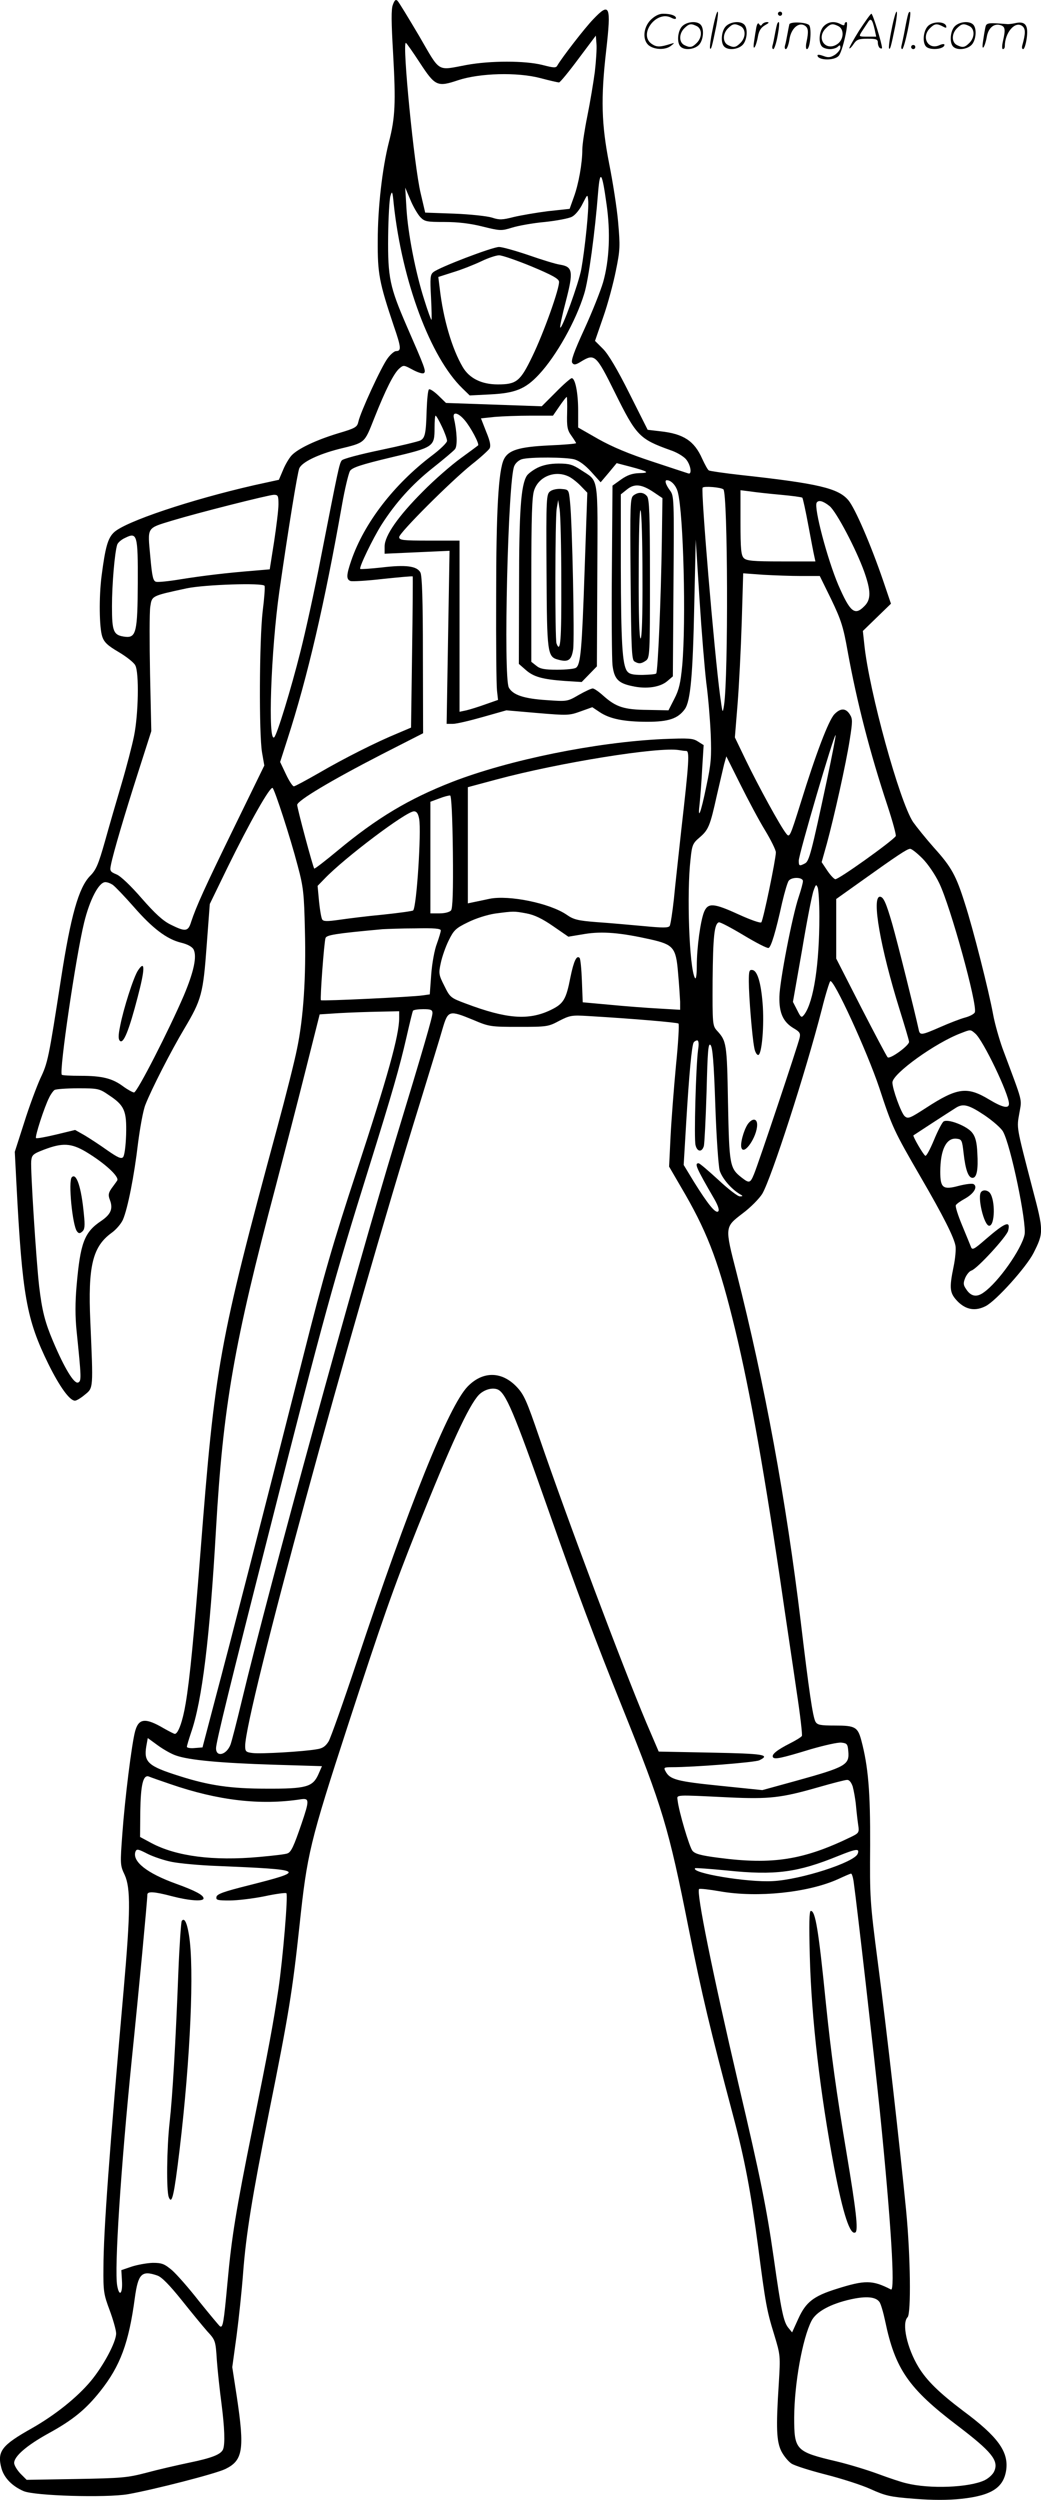 <svg version="1.0" xmlns="http://www.w3.org/2000/svg"
  viewBox="0 0 500.198 1200.426"
 preserveAspectRatio="xMidYMid meet">
<g transform="translate(-0.196,1200.594) scale(0.1,-0.1)"
fill="#000000" stroke="none">
<path d="M1890 11984 c-9 -21 -8 -83 1 -238 13 -233 10 -305 -20 -421 -32
-125 -54 -316 -54 -475 -1 -158 7 -200 77 -409 36 -104 37 -121 11 -121 -8 0
-26 -15 -40 -34 -30 -39 -132 -261 -141 -305 -6 -26 -13 -31 -98 -56 -105 -32
-192 -73 -223 -106 -12 -13 -31 -45 -41 -70 l-20 -47 -119 -26 c-306 -70 -617
-174 -673 -226 -30 -28 -42 -71 -60 -210 -13 -102 -11 -247 3 -290 9 -28 26
-44 79 -75 37 -22 73 -50 80 -64 19 -35 15 -236 -6 -339 -9 -45 -36 -149 -60
-230 -24 -81 -60 -205 -80 -277 -31 -109 -42 -136 -71 -165 -55 -56 -93 -191
-140 -495 -59 -380 -63 -402 -99 -477 -18 -40 -54 -136 -78 -213 l-45 -140 8
-155 c28 -538 48 -649 154 -865 54 -109 102 -175 127 -175 8 0 29 13 48 29 41
33 40 27 26 351 -12 266 11 359 101 425 23 16 48 46 56 65 23 54 54 211 72
365 10 77 25 161 36 187 29 74 123 258 187 365 82 138 90 166 107 398 l15 200
85 175 c107 218 206 393 217 382 11 -11 85 -238 120 -372 28 -104 31 -134 35
-310 6 -225 -7 -424 -38 -571 -11 -56 -54 -227 -95 -378 -281 -1038 -299
-1141 -369 -2041 -31 -397 -51 -607 -71 -724 -14 -85 -36 -146 -52 -146 -4 0
-27 12 -52 26 -90 53 -122 49 -139 -14 -16 -59 -49 -323 -61 -489 -11 -148
-11 -154 11 -200 29 -64 28 -176 -5 -553 -68 -770 -97 -1161 -97 -1334 -1
-112 1 -127 30 -204 17 -46 31 -96 31 -111 0 -42 -62 -157 -122 -229 -67 -80
-173 -164 -284 -227 -144 -81 -167 -110 -145 -192 13 -46 51 -85 106 -109 52
-23 397 -33 502 -15 124 22 421 98 468 121 84 41 93 93 55 346 l-22 143 21
153 c11 84 25 218 31 298 14 185 43 365 124 770 95 471 113 583 147 899 37
346 48 395 234 966 164 503 215 649 333 945 160 399 245 584 294 637 23 24 61
37 88 28 41 -13 80 -106 245 -575 133 -379 228 -632 360 -960 190 -473 219
-566 316 -1055 66 -328 102 -478 214 -900 55 -206 85 -366 120 -630 35 -269
41 -304 77 -420 30 -99 30 -101 22 -235 -14 -215 -11 -279 13 -326 12 -23 34
-49 48 -58 15 -10 88 -33 162 -52 75 -19 173 -50 217 -70 73 -33 95 -38 211
-47 91 -7 160 -7 228 0 145 16 202 54 214 140 11 87 -41 159 -207 282 -114 86
-175 145 -215 211 -55 91 -81 210 -52 239 17 18 14 293 -7 511 -29 297 -94
874 -136 1192 -38 292 -39 313 -37 563 1 257 -9 379 -43 506 -17 62 -30 69
-125 69 -73 0 -86 3 -95 19 -13 25 -31 149 -70 476 -71 588 -173 1144 -309
1679 -57 222 -57 219 29 285 39 29 81 72 95 95 44 76 207 579 286 886 17 69
36 129 40 134 15 17 177 -336 236 -512 62 -189 70 -206 198 -427 110 -189 160
-289 168 -331 3 -17 -1 -62 -9 -100 -22 -107 -19 -128 21 -169 40 -39 84 -46
133 -21 51 26 196 188 230 255 49 97 49 106 -4 306 -80 308 -77 292 -64 366
12 72 20 40 -81 311 -16 45 -37 118 -45 162 -21 115 -97 414 -135 531 -43 137
-65 177 -149 270 -39 44 -84 100 -101 124 -65 99 -211 628 -234 852 l-7 65 68
66 67 65 -37 109 c-61 178 -135 348 -167 387 -48 58 -142 81 -518 122 -80 9
-149 19 -153 22 -5 2 -19 28 -32 56 -38 86 -90 120 -202 132 l-60 7 -88 175
c-57 114 -101 188 -126 213 l-39 39 39 113 c22 62 49 163 61 223 21 102 21
119 11 235 -6 69 -26 195 -43 280 -37 189 -41 313 -14 546 24 213 17 231 -62
148 -41 -42 -151 -185 -172 -221 -7 -14 -15 -14 -73 1 -84 21 -249 21 -364 0
-145 -27 -124 -40 -228 139 -51 86 -97 162 -104 169 -8 8 -14 4 -22 -18z m970
-324 c-7 -52 -23 -148 -36 -212 -13 -64 -24 -136 -24 -160 0 -66 -18 -167 -41
-229 l-20 -56 -103 -11 c-56 -7 -131 -20 -165 -28 -55 -14 -69 -15 -105 -3
-22 7 -104 16 -181 19 l-140 5 -22 94 c-31 129 -89 721 -71 721 3 0 33 -43 67
-95 74 -113 84 -118 185 -84 104 34 283 39 394 10 45 -12 85 -21 90 -21 5 0
47 51 93 113 l84 112 3 -40 c2 -22 -2 -83 -8 -135z m56 -632 c20 -136 14 -271
-16 -377 -12 -41 -52 -142 -90 -225 -51 -111 -66 -154 -58 -163 8 -11 17 -9
44 8 63 38 71 31 160 -149 104 -210 118 -224 268 -278 28 -9 60 -28 73 -42 24
-27 32 -78 11 -69 -7 2 -85 28 -173 57 -110 36 -191 70 -257 107 l-98 56 0 81
c0 85 -14 156 -31 156 -5 0 -40 -30 -77 -68 l-67 -67 -230 8 -230 8 -37 36
c-21 20 -41 33 -45 29 -5 -4 -9 -49 -11 -99 -3 -114 -8 -134 -30 -146 -10 -5
-96 -26 -192 -46 -100 -21 -180 -42 -186 -50 -12 -16 -17 -42 -100 -465 -30
-157 -75 -361 -99 -455 -45 -179 -111 -394 -125 -409 -32 -33 -16 416 24 699
45 312 87 570 96 592 13 30 90 67 191 93 127 31 121 26 169 147 56 141 93 213
119 238 22 19 22 19 65 -4 24 -13 48 -21 54 -17 13 8 6 25 -83 229 -80 185
-90 230 -88 427 1 91 6 179 11 195 8 27 10 23 16 -40 40 -370 176 -735 330
-884 l35 -34 98 5 c121 6 170 26 235 96 83 89 177 256 217 387 21 66 52 296
67 489 9 110 19 96 40 -56z m-895 -64 c21 -22 30 -24 117 -24 64 0 124 -7 183
-22 85 -21 90 -21 142 -5 29 9 100 22 157 27 56 6 115 17 130 25 16 8 38 35
51 62 24 47 24 48 27 18 5 -38 -16 -238 -33 -332 -13 -69 -93 -289 -101 -280
-3 2 9 59 27 127 37 143 33 165 -28 175 -21 3 -89 24 -152 46 -62 21 -126 39
-141 39 -32 0 -289 -98 -316 -121 -15 -12 -16 -28 -11 -121 3 -60 4 -108 2
-108 -2 0 -18 43 -34 95 -42 130 -79 320 -86 440 l-6 100 25 -59 c13 -32 35
-69 47 -82z m534 -237 c98 -41 131 -59 133 -73 4 -29 -73 -246 -129 -361 -57
-118 -75 -133 -165 -133 -78 0 -137 29 -169 84 -51 87 -93 229 -110 376 l-7
56 72 23 c40 12 100 36 134 52 33 16 72 29 86 29 15 0 84 -24 155 -53z m172
-704 c-2 -66 1 -83 21 -110 12 -17 22 -33 22 -35 0 -3 -59 -8 -131 -11 -144
-7 -195 -23 -216 -67 -26 -54 -37 -248 -37 -655 -1 -225 1 -430 4 -455 l5 -45
-60 -21 c-33 -12 -75 -25 -92 -29 l-33 -7 0 411 0 411 -145 0 c-129 0 -145 2
-145 17 0 20 246 266 349 349 41 32 79 67 85 76 7 12 4 33 -16 81 l-25 64 66
7 c36 3 114 6 173 6 l107 0 31 45 c17 25 33 45 35 45 2 0 3 -35 2 -77z m-492
-35 c29 -34 72 -115 64 -121 -2 -2 -40 -30 -84 -62 -44 -32 -126 -103 -181
-159 -118 -118 -184 -212 -184 -264 l0 -35 156 7 156 7 -7 -415 -7 -416 30 0
c17 0 81 15 144 33 l113 32 150 -13 c144 -12 152 -12 207 8 l56 20 36 -24 c48
-32 116 -46 229 -46 101 0 146 15 179 60 28 38 39 162 46 505 l7 310 18 -285
c10 -157 25 -339 33 -405 9 -66 18 -176 21 -245 4 -109 2 -141 -21 -249 -27
-133 -43 -171 -32 -81 3 30 9 105 12 166 l7 112 -27 17 c-24 16 -43 17 -169
12 -322 -15 -740 -100 -1013 -206 -207 -81 -360 -172 -549 -329 -60 -50 -111
-89 -113 -87 -6 6 -82 289 -82 306 0 20 162 117 407 243 l198 101 -1 375 c0
271 -4 381 -12 397 -17 31 -69 38 -186 24 -55 -6 -101 -9 -103 -7 -7 7 61 147
102 212 67 105 146 193 244 271 53 42 102 83 109 92 13 15 10 84 -5 149 -8 33
20 28 52 -10z m-110 -30 c14 -29 25 -60 25 -69 0 -9 -33 -41 -73 -71 -182
-138 -325 -323 -387 -503 -24 -70 -25 -91 -4 -99 8 -3 79 1 156 10 77 8 141
14 143 12 1 -2 0 -166 -3 -365 l-5 -361 -66 -28 c-102 -42 -255 -119 -377
-190 -61 -35 -115 -64 -120 -64 -6 0 -23 26 -38 58 l-28 59 35 109 c97 300
178 649 262 1124 14 80 32 154 39 165 11 16 53 30 195 64 208 49 211 51 211
143 0 32 2 58 5 58 3 0 17 -24 30 -52z m637 -158 c24 -7 52 -28 81 -60 l45
-50 39 46 38 46 65 -17 c87 -23 97 -30 44 -31 -33 -1 -57 -9 -87 -30 l-42 -30
-3 -404 c-2 -223 0 -429 3 -458 8 -66 27 -87 96 -101 67 -15 133 -5 167 24
l27 23 3 433 c3 424 3 433 -17 460 -20 27 -27 49 -15 49 21 0 45 -26 53 -58
27 -103 40 -618 21 -832 -8 -83 -15 -116 -38 -160 l-28 -55 -100 2 c-114 1
-152 14 -212 67 -22 20 -45 36 -52 36 -7 0 -37 -14 -67 -31 -55 -32 -56 -32
-155 -25 -107 7 -161 24 -181 60 -27 47 -4 1002 26 1064 6 15 23 29 37 33 39
11 211 10 252 -1z m383 -159 l40 -27 -3 -209 c-4 -275 -19 -626 -27 -633 -3
-4 -33 -6 -66 -7 -48 0 -63 4 -74 18 -23 32 -29 138 -30 500 l0 349 30 24 c36
29 71 25 130 -15z m333 15 c21 -22 24 -896 3 -1036 -7 -43 -7 -42 -19 45 -28
209 -93 982 -84 999 5 9 89 2 100 -8z m276 -26 c54 -5 100 -11 103 -14 3 -3
16 -63 29 -133 13 -70 26 -138 29 -150 l5 -23 -164 0 c-136 0 -167 3 -180 16
-13 13 -16 43 -16 171 l0 155 48 -6 c26 -4 91 -11 146 -16z m-2414 -46 c0 -26
-10 -106 -21 -179 l-21 -133 -82 -7 c-126 -10 -242 -24 -348 -41 -53 -9 -105
-14 -115 -12 -15 3 -20 21 -29 123 -13 142 -19 133 105 171 122 37 462 123
489 124 20 0 22 -5 22 -46z m2649 -9 c33 -29 125 -203 165 -313 33 -93 34
-135 1 -167 -46 -47 -68 -29 -125 102 -53 125 -118 371 -104 395 9 15 32 8 63
-17z m-3325 -369 c-1 -233 -8 -263 -59 -258 -58 7 -65 23 -65 146 0 106 13
258 25 296 3 10 20 25 38 33 58 29 62 16 61 -217z m3189 34 l88 0 55 -112 c47
-98 58 -131 79 -250 44 -242 107 -487 191 -740 25 -76 43 -142 40 -147 -16
-24 -279 -212 -291 -207 -8 3 -25 22 -39 43 l-26 39 25 89 c35 129 92 383 110
499 14 89 14 100 0 122 -20 31 -45 30 -74 0 -28 -30 -89 -190 -161 -423 -53
-169 -54 -171 -71 -149 -28 35 -134 229 -193 351 l-53 110 13 160 c7 88 16
265 20 394 l7 234 96 -7 c53 -3 136 -6 184 -6z m-2580 -47 c3 -5 -1 -60 -9
-123 -16 -140 -18 -588 -3 -677 l11 -63 -145 -297 c-142 -291 -182 -379 -207
-455 -14 -46 -28 -47 -98 -12 -37 18 -75 53 -139 126 -52 60 -101 107 -121
115 -31 13 -33 17 -27 46 12 60 66 242 130 442 l64 200 -6 275 c-3 151 -3 296
1 322 8 54 5 52 176 89 87 18 364 27 373 12z m2702 -934 c-75 -351 -85 -388
-105 -399 -27 -14 -30 -13 -30 13 0 31 170 610 177 603 2 -2 -17 -99 -42 -217z
m-676 141 c17 0 14 -51 -23 -375 -13 -121 -30 -272 -36 -336 -7 -64 -16 -122
-20 -129 -6 -10 -32 -10 -126 -1 -66 6 -166 15 -225 19 -90 7 -111 12 -145 36
-81 55 -276 95 -370 76 -27 -6 -61 -13 -76 -16 l-28 -6 0 279 0 279 138 37
c301 81 781 158 877 141 11 -2 26 -4 34 -4z m379 -381 c29 -48 52 -95 52 -106
0 -32 -61 -327 -70 -336 -4 -5 -52 12 -107 37 -122 56 -149 58 -168 13 -17
-42 -35 -170 -35 -260 0 -45 -4 -66 -9 -57 -27 47 -40 408 -21 570 7 69 11 77
44 105 42 36 50 55 82 200 14 61 30 128 35 150 l11 39 67 -134 c37 -74 90
-174 119 -221z m-1500 -104 c2 -189 -1 -272 -9 -281 -7 -8 -30 -14 -55 -14
l-44 0 0 268 0 268 43 16 c23 9 47 15 52 14 6 -2 11 -103 13 -271z m-162 159
c11 -61 -12 -424 -29 -440 -3 -3 -68 -12 -144 -20 -76 -7 -171 -19 -212 -25
-57 -8 -75 -8 -81 2 -4 6 -11 45 -15 86 l-7 75 34 35 c97 101 392 323 429 323
13 0 20 -10 25 -36z m2418 -190 c26 -26 61 -77 81 -119 54 -111 185 -586 171
-620 -3 -8 -24 -19 -46 -25 -23 -6 -77 -27 -120 -46 -92 -40 -98 -41 -104 -11
-18 83 -102 420 -127 507 -29 100 -42 130 -59 130 -41 0 3 -248 94 -540 25
-80 46 -150 46 -157 0 -18 -92 -85 -103 -74 -5 5 -62 113 -128 241 l-119 233
0 143 0 143 118 84 c175 125 223 157 237 157 8 0 34 -21 59 -46z m-574 -109
c0 -9 -9 -42 -20 -75 -31 -91 -92 -407 -93 -480 -2 -78 18 -122 69 -152 29
-17 33 -24 28 -46 -8 -36 -199 -607 -219 -654 -18 -44 -23 -45 -59 -17 -58 45
-60 60 -66 359 -5 288 -7 297 -54 348 -20 23 -21 32 -20 240 2 209 8 272 30
279 6 2 59 -26 119 -62 60 -36 114 -64 120 -61 12 4 34 76 65 217 12 51 26 99
32 106 15 19 68 17 68 -2z m-3315 -19 c11 -8 56 -55 100 -105 90 -103 158
-155 228 -172 29 -7 52 -19 59 -32 17 -33 2 -106 -47 -222 -71 -165 -224 -465
-239 -465 -6 0 -30 13 -52 29 -52 39 -102 51 -205 51 -47 0 -88 2 -90 5 -14
14 68 571 107 730 27 111 71 195 102 195 10 0 26 -6 37 -14z m3394 -151 c0
-228 -27 -408 -72 -470 -14 -18 -16 -17 -35 21 l-20 39 44 250 c23 138 48 266
55 284 11 31 13 32 20 15 4 -10 8 -73 8 -139z m-1408 15 c38 -7 76 -25 128
-61 l74 -51 78 13 c86 14 174 6 317 -26 110 -25 122 -39 132 -160 5 -55 9
-118 10 -139 l0 -39 -102 6 c-57 3 -162 11 -234 18 l-132 12 -4 103 c-2 56 -7
106 -11 110 -14 15 -28 -14 -44 -92 -21 -108 -33 -128 -95 -158 -106 -51 -212
-43 -408 31 -73 27 -76 30 -103 85 -27 53 -28 60 -17 110 6 29 23 78 38 108
24 49 34 59 92 87 38 19 92 36 130 42 91 12 91 12 151 1z m-411 -82 c0 -7 -9
-36 -19 -64 -11 -28 -23 -93 -27 -147 l-7 -96 -36 -5 c-45 -7 -482 -28 -487
-23 -5 4 15 277 22 298 4 15 44 22 274 43 19 1 90 4 158 4 92 2 122 -1 122
-10z m-40 -397 c0 -19 -45 -174 -178 -611 -196 -645 -606 -2140 -737 -2686
-25 -104 -50 -202 -56 -217 -20 -49 -69 -60 -69 -16 0 28 69 310 260 1059 256
1010 308 1196 475 1730 113 362 147 481 180 625 15 66 29 123 31 127 3 5 25 8
50 8 36 0 44 -3 44 -19z m-160 -23 c0 -84 -55 -281 -205 -738 -112 -340 -159
-503 -253 -875 -203 -800 -359 -1407 -420 -1635 l-67 -255 -38 -3 c-20 -2 -37
1 -37 6 0 5 9 35 20 68 53 152 90 453 120 979 34 588 86 888 287 1645 41 157
106 407 143 555 l68 270 93 6 c52 3 138 6 192 7 l97 2 0 -32z m357 -10 c75
-32 83 -33 218 -33 135 0 142 1 194 29 51 26 60 28 140 23 221 -13 427 -31
433 -36 4 -4 -1 -94 -12 -201 -10 -107 -22 -261 -26 -341 l-7 -145 57 -98
c120 -203 175 -342 246 -626 75 -298 142 -665 230 -1255 27 -187 64 -431 80
-543 17 -111 28 -207 25 -212 -4 -6 -30 -22 -58 -36 -61 -31 -89 -53 -81 -66
7 -12 40 -5 184 39 63 18 128 33 145 31 27 -3 30 -7 33 -41 6 -66 -11 -76
-253 -143 l-160 -44 -205 21 c-207 21 -239 30 -260 69 -10 18 -8 20 29 20 108
0 399 23 421 33 56 27 22 32 -229 37 l-254 5 -60 140 c-116 276 -376 967 -514
1369 -60 175 -73 205 -108 242 -72 76 -163 77 -236 2 -91 -94 -283 -571 -533
-1323 -64 -192 -125 -364 -135 -381 -15 -24 -29 -34 -58 -38 -62 -11 -267 -23
-307 -18 -32 4 -36 7 -36 34 0 155 500 1993 840 3088 48 157 98 318 109 358
26 87 31 88 148 40z m2411 -65 c38 -32 162 -291 162 -337 0 -25 -30 -19 -95
20 -106 64 -153 58 -305 -41 -76 -49 -85 -53 -101 -39 -17 15 -59 131 -59 162
0 42 207 191 330 237 46 18 45 18 68 -2z m-1332 -80 c-10 -75 -20 -427 -12
-456 8 -33 31 -35 40 -4 3 12 9 129 13 260 5 198 8 236 19 225 10 -10 16 -83
23 -288 5 -151 15 -293 21 -315 12 -37 53 -86 95 -112 18 -10 18 -12 2 -12 -9
-1 -56 35 -103 79 -48 44 -90 80 -95 80 -21 0 -14 -18 76 -173 18 -32 24 -52
18 -58 -12 -12 -49 33 -118 144 l-48 79 12 201 c14 235 27 373 36 387 3 5 11
10 17 10 7 0 9 -16 4 -47z m-2832 -215 c76 -50 87 -75 84 -190 -2 -58 -8 -102
-15 -109 -9 -9 -26 -1 -75 33 -35 25 -84 57 -109 72 l-46 26 -91 -22 c-50 -12
-94 -20 -97 -17 -6 7 40 149 63 194 8 17 20 33 26 37 6 4 56 8 112 8 96 0 103
-1 148 -32z m4208 -97 c40 -27 80 -62 89 -78 37 -63 115 -440 104 -496 -15
-70 -126 -228 -196 -277 -34 -25 -62 -20 -85 16 -14 20 -14 29 -4 54 7 16 20
32 30 35 28 9 169 163 176 191 13 51 -13 41 -108 -41 -54 -47 -64 -53 -70 -38
-4 10 -23 57 -43 105 -20 48 -34 92 -30 97 3 6 23 20 45 32 42 24 61 56 40 69
-7 4 -38 0 -70 -8 -77 -21 -90 -11 -90 67 0 106 29 165 79 159 24 -3 26 -7 33
-69 9 -81 23 -119 43 -119 20 0 28 38 23 120 -2 49 -9 77 -24 96 -24 33 -120
70 -139 54 -7 -6 -28 -46 -46 -90 -18 -43 -36 -77 -41 -74 -11 7 -61 94 -57
98 4 3 159 104 205 133 34 21 61 14 136 -36z m-4317 -176 c90 -54 162 -120
150 -138 -5 -8 -18 -25 -28 -39 -14 -21 -16 -31 -7 -54 16 -42 5 -69 -42 -101
-81 -54 -100 -105 -118 -311 -7 -79 -7 -149 0 -217 23 -226 24 -241 7 -248
-19 -7 -65 68 -120 198 -39 92 -53 147 -67 265 -14 122 -42 562 -38 601 3 29
8 34 63 55 87 33 129 31 200 -11z m433 -2899 c62 -22 213 -36 469 -44 l232 -7
-18 -41 c-27 -59 -59 -68 -251 -67 -168 0 -273 15 -414 60 -153 48 -174 67
-161 144 l7 39 48 -35 c26 -19 66 -42 88 -49z m-28 -137 c229 -79 433 -103
628 -73 41 6 41 -5 3 -117 -37 -108 -50 -137 -68 -143 -8 -4 -69 -11 -136 -17
-220 -20 -398 3 -518 67 l-54 29 1 120 c2 133 14 181 42 170 9 -4 55 -20 102
-36z m3279 -11 c5 -18 13 -60 16 -93 3 -33 8 -76 11 -95 5 -33 2 -37 -33 -54
-230 -112 -379 -135 -638 -101 -86 11 -114 19 -126 34 -15 19 -65 188 -71 241
-3 29 -23 28 247 15 195 -9 252 -2 430 49 66 19 128 35 137 35 10 1 20 -11 27
-31z m-3270 -363 c36 -7 131 -16 211 -19 433 -18 439 -22 150 -95 -111 -28
-146 -40 -148 -54 -3 -15 5 -17 63 -17 37 0 112 9 167 20 55 12 103 18 106 15
9 -8 -17 -315 -38 -459 -25 -167 -45 -276 -125 -672 -79 -392 -100 -519 -120
-739 -18 -195 -22 -218 -36 -210 -5 4 -50 58 -100 120 -49 63 -108 130 -131
150 -36 30 -48 35 -92 35 -28 -1 -73 -9 -101 -18 l-50 -17 3 -51 c4 -63 -13
-80 -23 -23 -14 81 17 557 70 1084 34 331 75 767 75 793 0 17 33 15 120 -8 81
-21 150 -26 150 -10 0 16 -40 37 -131 70 -142 51 -213 108 -196 155 6 14 13
12 58 -11 28 -14 81 -32 118 -39z m3294 39 c-16 -41 -272 -124 -408 -131 -121
-7 -396 39 -373 62 2 2 71 -3 153 -11 231 -24 339 -10 535 70 87 35 104 37 93
10z m-19 -136 c15 -105 99 -840 126 -1103 53 -525 74 -864 53 -853 -89 46
-125 46 -261 3 -112 -35 -148 -64 -184 -143 l-30 -66 -18 22 c-23 28 -34 80
-70 334 -35 244 -64 387 -170 838 -124 531 -203 920 -189 935 4 3 48 -2 100
-11 181 -32 426 -6 569 59 30 14 58 26 61 26 4 1 10 -18 13 -41z m-3346 -1889
c21 -7 58 -45 116 -117 47 -59 103 -127 124 -151 39 -42 40 -45 46 -140 4 -53
14 -145 22 -205 15 -117 18 -194 8 -221 -10 -25 -53 -42 -165 -65 -57 -12
-149 -33 -204 -48 -92 -24 -119 -26 -337 -30 l-238 -4 -30 30 c-16 17 -30 40
-30 51 0 32 60 84 163 141 119 65 181 116 251 204 96 121 137 231 166 449 16
115 33 132 108 106z m3469 -126 c7 -8 19 -50 28 -92 48 -231 112 -324 348
-503 163 -124 198 -167 177 -217 -6 -16 -27 -35 -47 -45 -74 -35 -264 -43
-378 -14 -22 5 -82 25 -133 44 -51 19 -140 46 -198 60 -199 47 -206 54 -206
212 1 163 40 379 83 463 22 44 91 82 190 104 73 16 118 12 136 -12z M2585
9760 c-22 -11 -46 -29 -52 -39 -28 -45 -37 -169 -37 -534 l-1 -369 32 -28 c38
-34 80 -46 189 -54 l81 -5 36 37 37 38 2 436 c2 493 9 449 -80 508 -38 25 -55
30 -106 30 -41 0 -74 -7 -101 -20z m153 -44 c15 -8 40 -28 56 -45 l30 -31 -13
-373 c-13 -384 -19 -453 -42 -468 -8 -5 -48 -9 -90 -9 -61 0 -82 4 -100 19
l-24 19 0 394 c0 305 3 402 14 431 23 67 104 97 169 63z M2646 9647 c-19 -14
-20 -29 -18 -382 2 -400 4 -413 57 -427 48 -13 63 -2 71 50 7 49 -4 604 -15
707 -6 60 -6 60 -41 63 -19 2 -44 -3 -54 -11z m53 -439 c1 -280 -4 -342 -23
-292 -8 22 -7 600 1 649 l7 40 7 -45 c4 -25 8 -183 8 -352z M3046 9627 c-16
-12 -17 -41 -14 -400 3 -332 5 -389 18 -397 21 -13 33 -12 56 4 18 14 19 30
19 394 0 306 -3 382 -14 395 -16 20 -41 22 -65 4z m43 -389 c1 -193 -3 -298
-9 -298 -6 0 -10 112 -9 318 0 186 4 309 9 297 5 -11 9 -154 9 -317z M3600
7293 c0 -70 16 -267 26 -317 3 -20 12 -36 19 -36 18 0 30 147 21 251 -8 97
-25 153 -48 157 -16 3 -18 -5 -18 -55z M3595 6608 c-20 -30 -38 -96 -30 -115
13 -36 75 55 75 112 0 31 -23 33 -45 3z M665 7346 c-21 -31 -70 -184 -86 -268
-9 -44 -9 -62 -1 -70 17 -17 44 50 86 212 35 133 36 179 1 126z M4717 6283
c-21 -20 13 -163 38 -163 28 0 30 124 3 158 -11 13 -31 16 -41 5z M347 6353
c-18 -18 3 -233 25 -260 8 -11 14 -11 25 -1 12 10 14 27 8 83 -12 130 -36 201
-58 178z M875 2781 c-3 -6 -11 -116 -16 -244 -13 -338 -28 -597 -42 -722 -14
-125 -16 -330 -4 -360 15 -37 25 5 52 229 52 437 71 872 45 1030 -10 62 -23
86 -35 67z M3893 2613 c8 -302 50 -660 117 -1015 43 -226 77 -327 102 -312 15
9 3 110 -42 379 -50 298 -74 473 -100 725 -35 349 -50 440 -72 440 -8 0 -9
-62 -5 -217z M3426 11864 c-10 -47 -15 -88 -12 -91 5 -6 9 7 30 110 7 37 10
67 6 67 -4 0 -15 -39 -24 -86z M3740 11940 c0 -5 5 -10 10 -10 6 0 10 5 10 10
0 6 -4 10 -10 10 -5 0 -10 -4 -10 -10z M4286 11864 c-10 -47 -15 -88 -12 -91
5 -6 9 7 30 110 7 37 10 67 6 67 -4 0 -15 -39 -24 -86z M4366 11939 c-3 -8
-10 -41 -16 -74 -6 -33 -14 -68 -16 -77 -3 -10 -1 -18 3 -18 10 0 46 171 38
178 -2 3 -7 -1 -9 -9z M3129 11911 c-38 -38 -41 -101 -7 -125 29 -20 79 -20
104 0 18 14 18 15 1 10 -53 -17 -69 -17 -92 -2 -69 45 21 166 94 126 12 -6 21
-7 21 -1 0 12 -25 21 -62 21 -19 0 -39 -10 -59 -29z M4130 11859 c-28 -45 -49
-83 -47 -85 2 -3 12 7 21 21 14 21 24 25 66 25 43 0 50 -3 50 -19 0 -11 5 -23
10 -26 6 -3 10 -3 10 1 0 20 -44 164 -51 164 -4 0 -30 -37 -59 -81z m75 4 l7
-33 -42 0 c-42 0 -42 0 -28 23 8 12 21 32 29 44 15 25 22 18 34 -34z M3280
11880 c-22 -22 -27 -79 -8 -98 19 -19 66 -14 88 8 22 22 27 79 8 98 -19 19
-66 14 -88 -8z m71 0 c25 -14 25 -54 -1 -80 -23 -23 -33 -24 -61 -10 -25 14
-25 54 1 80 23 23 33 24 61 10z M3490 11880 c-22 -22 -27 -79 -8 -98 19 -19
66 -14 88 8 22 22 27 79 8 98 -19 19 -66 14 -88 -8z m71 0 c25 -14 25 -54 -1
-80 -23 -23 -33 -24 -61 -10 -25 14 -25 54 1 80 23 23 33 24 61 10z M3636
11874 c-3 -16 -8 -47 -11 -69 -8 -51 10 -26 19 27 5 27 15 42 34 53 18 10 22
14 10 15 -9 0 -20 -5 -24 -11 -5 -8 -9 -8 -14 1 -5 8 -10 3 -14 -16z M3737
11893 c-2 -4 -7 -26 -11 -48 -4 -22 -9 -48 -12 -57 -3 -10 -1 -18 4 -18 4 0
14 28 20 62 11 58 10 81 -1 61z M3795 11890 c-1 -3 -5 -23 -9 -45 -4 -22 -9
-48 -12 -57 -3 -10 -1 -18 4 -18 5 0 13 20 17 45 7 53 44 87 74 68 17 -11 19
-28 8 -80 -4 -18 -3 -33 2 -33 16 0 24 99 11 115 -12 14 -87 18 -95 5z M3960
11880 c-22 -22 -27 -79 -8 -98 7 -7 24 -12 38 -12 14 0 31 5 38 12 9 9 12 8
12 -5 0 -9 -12 -24 -26 -34 -21 -13 -32 -15 -55 -6 -16 6 -29 8 -29 3 0 -24
81 -27 102 -2 18 19 50 162 37 162 -5 0 -9 -5 -9 -10 0 -7 -6 -7 -19 0 -30 16
-59 12 -81 -10z m71 0 c29 -16 25 -65 -6 -86 -56 -37 -103 28 -55 76 23 23 33
24 61 10z M4461 11881 c-23 -23 -28 -80 -9 -99 19 -19 88 -13 88 9 0 5 -11 4
-24 -2 -54 -25 -89 38 -46 81 23 23 33 24 62 9 16 -9 19 -8 16 3 -8 22 -64 22
-87 -1z M4590 11880 c-22 -22 -27 -79 -8 -98 19 -19 66 -14 88 8 22 22 27 79
8 98 -19 19 -66 14 -88 -8z m71 0 c25 -14 25 -54 -1 -80 -23 -23 -33 -24 -61
-10 -25 14 -25 54 1 80 23 23 33 24 61 10z M4736 11871 c-3 -14 -8 -44 -11
-66 -8 -51 10 -26 19 27 8 41 35 63 66 53 22 -7 24 -21 11 -77 -5 -22 -5 -38
0 -38 5 0 9 6 9 13 0 68 51 125 85 97 15 -13 15 -35 -1 -92 -3 -10 -1 -18 4
-18 6 0 13 23 17 50 9 63 -5 84 -49 76 -17 -4 -35 -6 -41 -6 -101 8 -104 7
-109 -19z M4380 11780 c0 -5 5 -10 10 -10 6 0 10 5 10 10 0 6 -4 10 -10 10 -5
0 -10 -4 -10 -10z"/>
</g>
</svg>
